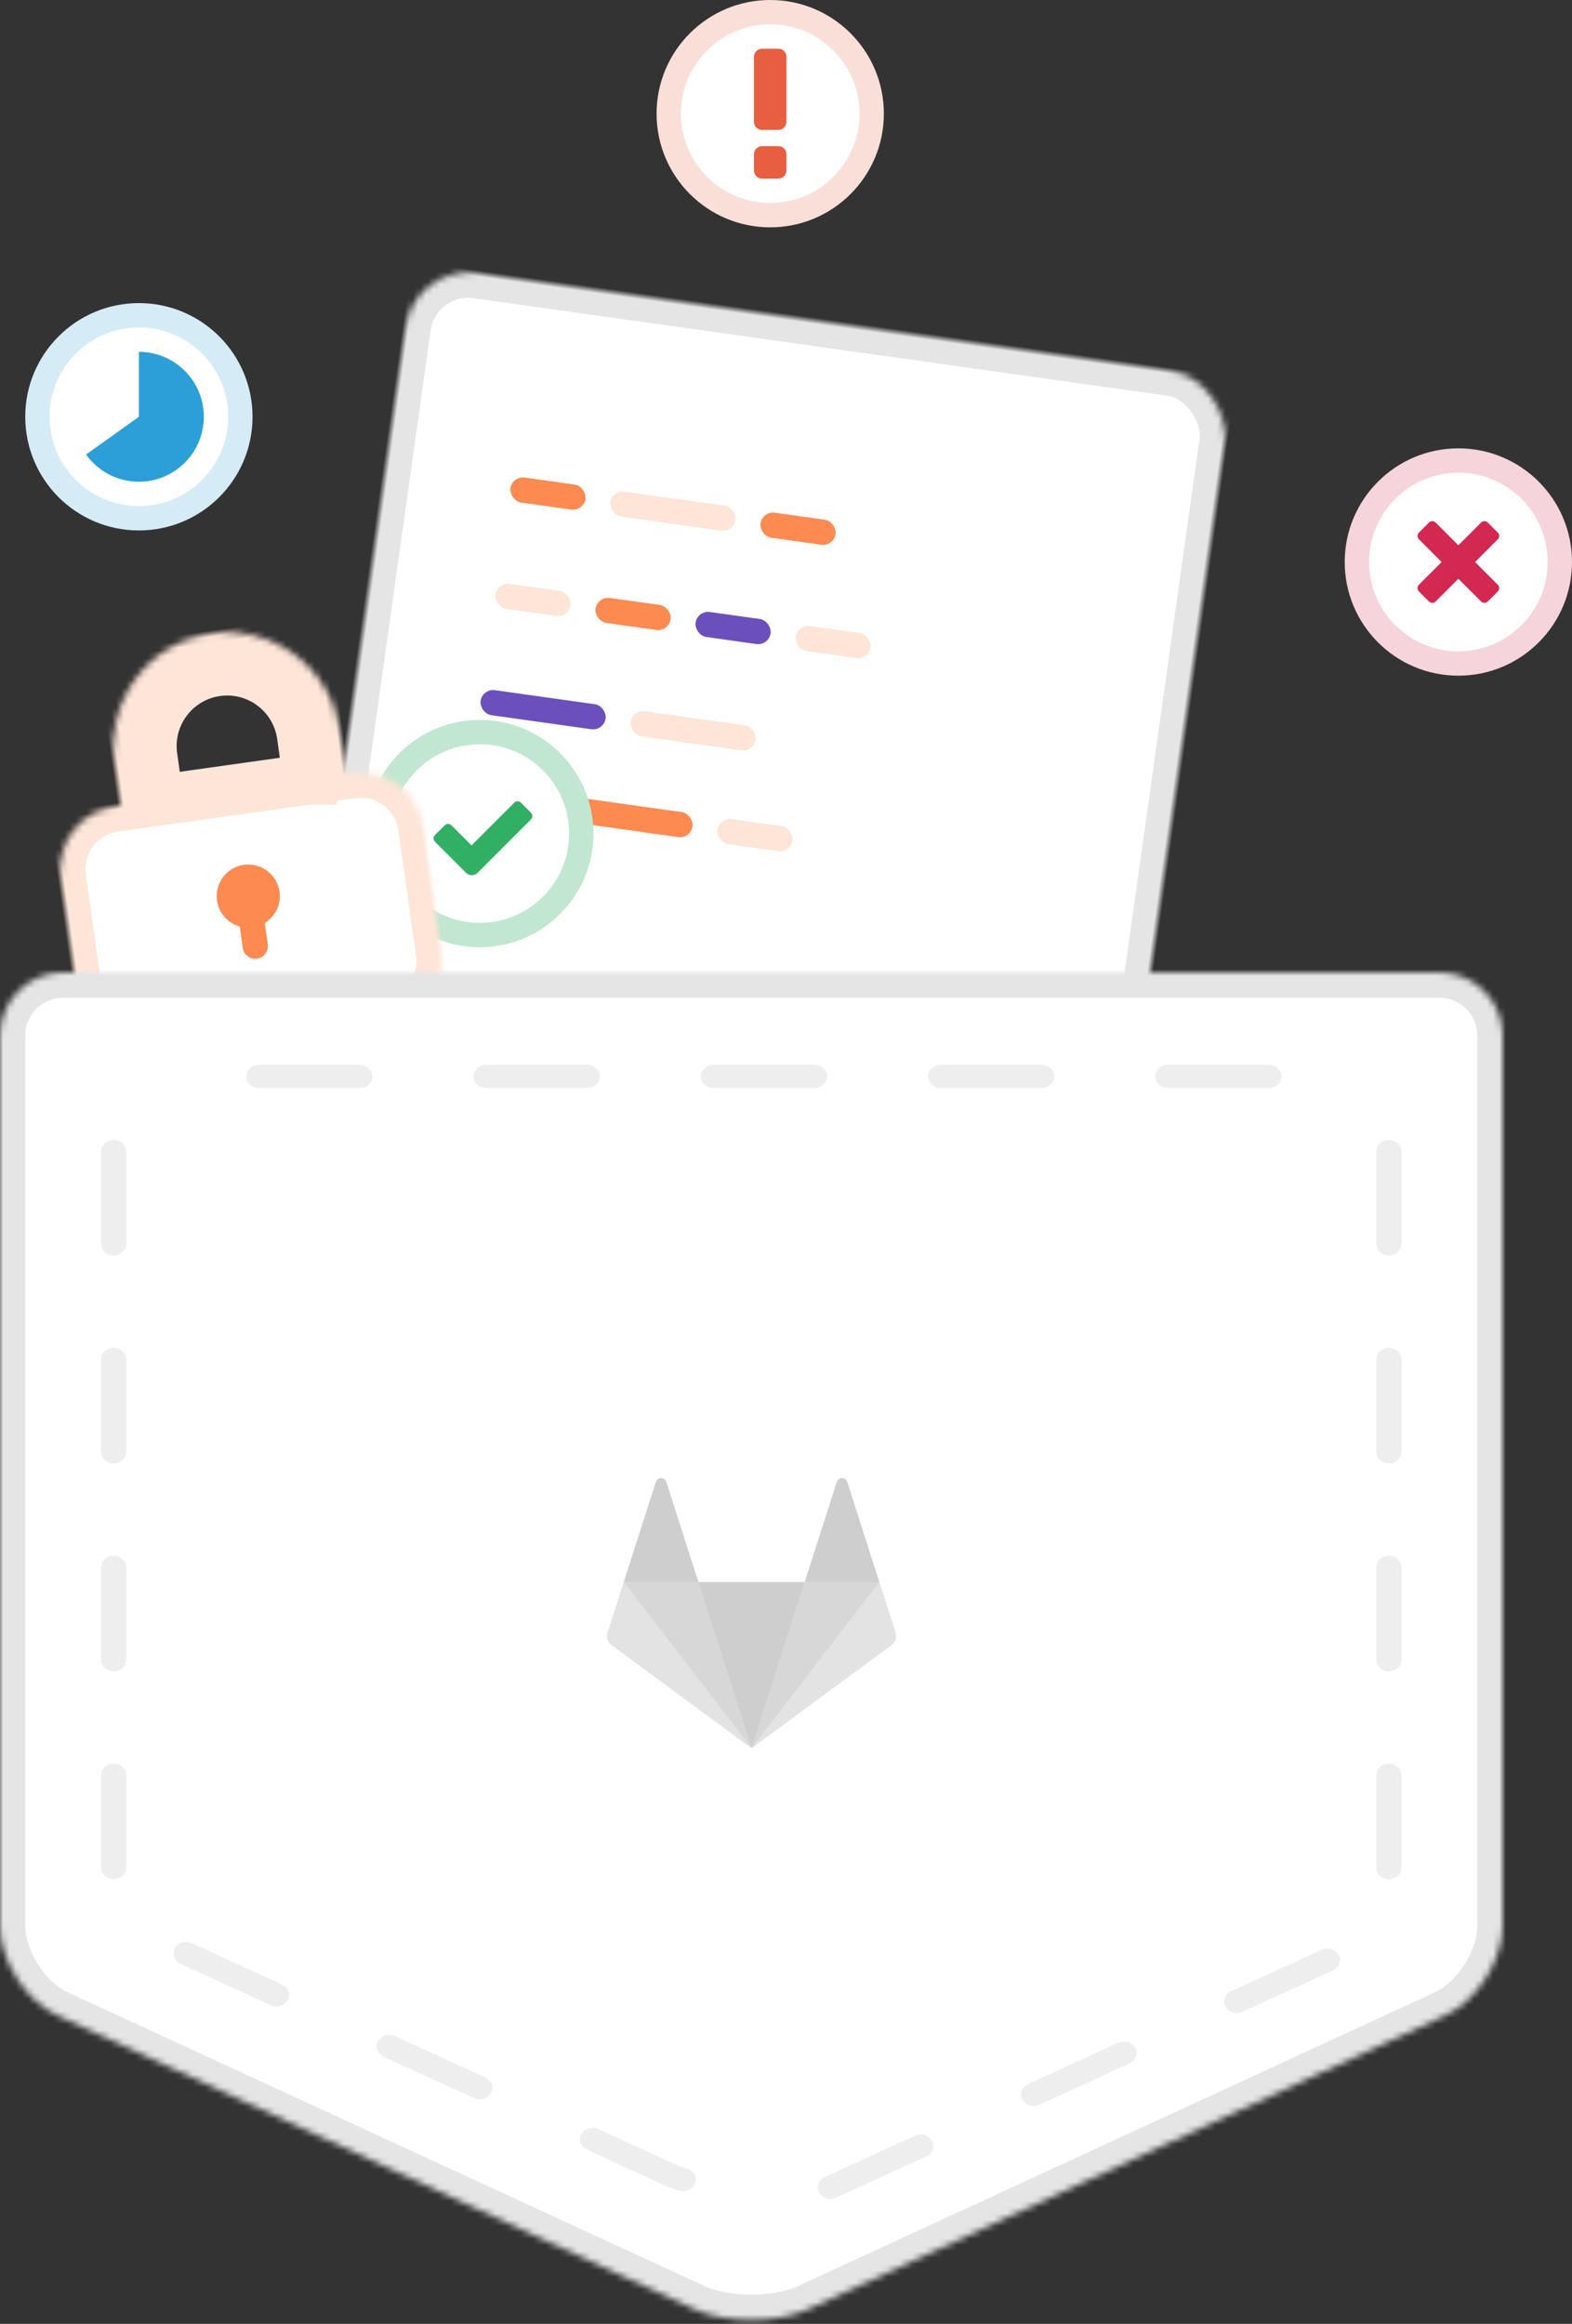 <svg width="249" height="368" viewBox="891 156 249 368" xmlns="http://www.w3.org/2000/svg" xmlns:xlink="http://www.w3.org/1999/xlink"><rect x="891" y="156" width="249" height="368" fill="#333333" stroke="none"/><defs><rect id="a" width="131" height="162" rx="10"/><mask id="e" x="0" y="0" width="131" height="162" fill="#fff"><use xlink:href="#a"/></mask><path d="M223.616 127.958V108.96c0-4.416-3.584-8-8.005-8h-23.985c-2.778 0-5.98 2.014-7.18 4.5l-5.07 10.5h-49.763c-5.527 0-9.996 4.475-9.996 9.997v53.005c0 5.513 4.475 9.997 9.996 9.997h84.01c5.525 0 9.994-4.477 9.994-9.998v-51.004z" id="b"/><mask id="f" x="0" y="0" width="104" height="88" fill="#fff"><use xlink:href="#b"/></mask><path d="M47 25h.996C53.52 25 58 29.472 58 34.99v20.02C58 60.526 53.52 65 47.996 65H10.004C4.48 65 0 60.528 0 55.01V34.99C0 29.474 4.48 25 10.004 25H11v-7c0-9.94 8.06-18 18-18s18 8.06 18 18v7zm-6 0H17v-7c0-6.627 5.373-12 12-12s12 5.373 12 12v7z" id="c"/><mask id="g" x="0" y="0" width="58" height="65" fill="#fff"><use xlink:href="#c"/></mask><path d="M0 10.008C0 4.48 4.476 0 10 0h218c5.523 0 10 4.473 10 10.008v140.94c0 5.53-4.062 11.882-9.08 14.196l-100.84 46.5c-5.015 2.31-13.142 2.312-18.16 0l-100.84-46.5C4.064 162.832 0 156.484 0 150.95V10.007z" id="d"/><mask id="h" x="0" y="0" width="238" height="213.417" fill="#fff"><use xlink:href="#d"/></mask></defs><g fill="none" fill-rule="evenodd" transform="translate(891 156)"><g transform="rotate(8 -266.528 490.3)"><use stroke="#E5E5E5" mask="url(#e)" stroke-width="8" fill="#FFF" xlink:href="#a"/><rect fill="#FC8A51" x="20" y="31" width="12" height="4" rx="2"/><rect fill="#FC8A51" x="60" y="31" width="12" height="4" rx="2"/><rect fill="#FDE5D8" x="36" y="31" width="20" height="4" rx="2"/><rect fill="#6B4FBB" x="20" y="65" width="20" height="4" rx="2"/><rect fill="#FDE5D8" x="44" y="65" width="20" height="4" rx="2"/><rect fill="#FC8A51" x="36" y="80" width="20" height="4" rx="2"/><rect fill="#FDE5D8" x="20" y="80" width="12" height="4" rx="2"/><rect fill="#FDE5D8" x="20" y="48" width="12" height="4" rx="2"/><rect fill="#FC8A51" x="36" y="48" width="12" height="4" rx="2"/><rect fill="#FDE5D8" x="60" y="80" width="12" height="4" rx="2"/><rect fill="#6B4FBB" x="52" y="48" width="12" height="4" rx="2"/><rect fill="#FDE5D8" x="68" y="48" width="12" height="4" rx="2"/></g><use stroke="#B5A7DD" mask="url(#f)" stroke-width="8" fill="#FFF" transform="rotate(5 171.616 144.96)" xlink:href="#b"/><path d="M58 132c0-9.94 8.06-18 18-18s18 8.06 18 18-8.06 18-18 18-18-8.06-18-18z" fill="#C1E7D0"/><path d="M90.143 132c0-7.81-6.332-14.143-14.143-14.143-7.81 0-14.143 6.332-14.143 14.143 0 7.81 6.332 14.143 14.143 14.143 7.81 0 14.143-6.332 14.143-14.143z" fill="#FFF"/><path d="M74.686 133.875l-3.18-3.18c-.29-.29-.77-.296-1.06-.005l-1.55 1.55c-.287.287-.29.766.004 1.06l4.92 4.92c.504.504 1.32.504 1.823 0l.654-.653 7.804-7.804c.3-.3.29-.77-.005-1.067l-1.578-1.58c-.302-.3-.775-.298-1.068-.004l-6.764 6.763z" fill="#31AF64"/><path d="M4 66c0-9.94 8.06-18 18-18s18 8.06 18 18-8.06 18-18 18S4 75.94 4 66z" fill="#D5ECF7"/><path d="M36.143 66c0-7.81-6.332-14.143-14.143-14.143-7.81 0-14.143 6.332-14.143 14.143 0 7.81 6.332 14.143 14.143 14.143 7.81 0 14.143-6.332 14.143-14.143z" fill="#FFF"/><path d="M22 55.714c5.68 0 10.286 4.605 10.286 10.286 0 5.68-4.605 10.286-10.286 10.286-3.45 0-6.505-1.7-8.37-4.307L22 66V55.714z" fill="#2D9FD8"/><g transform="rotate(-8 748.533 18.147)"><use stroke="#FDE5D8" mask="url(#g)" stroke-width="8" fill="#FFF" xlink:href="#c"/><path d="M31 46.584c1.766-.772 3-2.534 3-4.584 0-2.76-2.24-5-5-5s-5 2.24-5 5c0 2.05 1.234 3.812 3 4.584v3.42c0 1.1.895 1.996 2 1.996 1.112 0 2-.894 2-1.997v-3.42z" fill="#FC8A51"/></g><g transform="translate(0 154)"><use stroke="#E5E5E5" mask="url(#h)" stroke-width="8" fill="#FFF" xlink:href="#d"/><g opacity=".3"><path d="M141.837 104.53l-2.56-7.993-5.074-15.843c-.26-.815-1.398-.815-1.66 0l-5.074 15.843h-16.85l-5.075-15.843c-.26-.815-1.398-.815-1.66 0l-5.073 15.843-2.56 7.993c-.234.73.022 1.528.633 1.98l22.16 16.33 22.16-16.33c.61-.452.866-1.25.632-1.98" fill="#A1A1A1"/><path fill="#5C5C5C" d="M119.044 122.84l8.425-26.303h-16.85l8.424 26.304"/><path fill="#787878" d="M119.044 122.84l-8.425-26.303H98.81l20.232 26.304"/><path fill="#787878" d="M119.044 122.84l8.425-26.303h11.807l-20.233 26.304"/><path d="M98.812 96.537l-2.56 7.993c-.234.73.022 1.528.633 1.98l22.16 16.33L98.81 96.538z" fill="#A1A1A1"/><path d="M98.812 96.537h11.807l-5.075-15.843c-.26-.815-1.398-.815-1.66 0l-5.073 15.843z" fill="#5C5C5C"/><path d="M139.277 96.537l2.56 7.993c.234.73-.022 1.528-.634 1.98l-22.16 16.33 20.234-26.303z" fill="#A1A1A1"/><path d="M139.277 96.537H127.47l5.074-15.843c.26-.815 1.398-.815 1.66 0l5.073 15.843z" fill="#5C5C5C"/></g><path d="M57 18.29c1.105 0 2-.818 2-1.828 0-1.01-.895-1.83-2-1.83H41c-1.105 0-2 .82-2 1.83 0 1.01.895 1.83 2 1.83h16zm36 0c1.105 0 2-.818 2-1.828 0-1.01-.895-1.83-2-1.83H77c-1.105 0-2 .82-2 1.83 0 1.01.895 1.83 2 1.83h16zm36 0c1.105 0 2-.818 2-1.828 0-1.01-.895-1.83-2-1.83h-16c-1.105 0-2 .82-2 1.83 0 1.01.895 1.83 2 1.83h16zm36 0c1.105 0 2-.818 2-1.828 0-1.01-.895-1.83-2-1.83h-16c-1.105 0-2 .82-2 1.83 0 1.01.895 1.83 2 1.83h16zm36 0c1.105 0 2-.818 2-1.828 0-1.01-.895-1.83-2-1.83h-16c-1.105 0-2 .82-2 1.83 0 1.01.895 1.83 2 1.83h16zm17 24.693c0 1.01.895 1.83 2 1.83s2-.82 2-1.83V28.35c0-1.01-.895-1.83-2-1.83s-2 .82-2 1.83v14.633zm-202 0c0 1.01.895 1.83 2 1.83s2-.82 2-1.83V28.35c0-1.01-.895-1.83-2-1.83s-2 .82-2 1.83v14.633zm202 32.923c0 1.01.895 1.83 2 1.83s2-.82 2-1.83V61.274c0-1.01-.895-1.83-2-1.83s-2 .82-2 1.83v14.632zm-202 0c0 1.01.895 1.83 2 1.83s2-.82 2-1.83V61.274c0-1.01-.895-1.83-2-1.83s-2 .82-2 1.83v14.632zm202 32.923c0 1.01.895 1.828 2 1.828s2-.82 2-1.83V94.2c0-1.012-.895-1.83-2-1.83s-2 .818-2 1.83v14.63zm-202 0c0 1.01.895 1.828 2 1.828s2-.82 2-1.83V94.2c0-1.012-.895-1.83-2-1.83s-2 .818-2 1.83v14.63zm202 32.922c0 1.01.895 1.83 2 1.83s2-.82 2-1.83V127.12c0-1.01-.895-1.83-2-1.83s-2 .82-2 1.83v14.632zm-202 0c0 1.01.895 1.83 2 1.83s2-.82 2-1.83V127.12c0-1.01-.895-1.83-2-1.83s-2 .82-2 1.83v14.632zm179.023 19.555c-.988.452-1.388 1.55-.894 2.454.493.904 1.694 1.27 2.682.82l14.31-6.545c.99-.452 1.39-1.55.896-2.454-.494-.902-1.696-1.27-2.684-.817l-14.31 6.544zm-32.2 14.723c-.987.452-1.388 1.55-.894 2.454.493.904 1.695 1.27 2.683.818l14.31-6.544c.99-.45 1.39-1.55.895-2.454-.494-.903-1.695-1.27-2.683-.818l-14.31 6.544zm-32.2 14.724c-.987.45-1.387 1.55-.893 2.454.494.903 1.695 1.27 2.683.818l14.31-6.544c.99-.452 1.39-1.55.896-2.454-.495-.904-1.697-1.27-2.685-.818l-14.31 6.544zm-23.67-2.023l-12.186-5.57c-.987-.452-2.19-.086-2.683.817-.494.904-.093 2.003.895 2.454l12.185 5.573c.754.345 1.57.645 2.438.898 1.052.307 2.177-.224 2.513-1.187.335-.962-.246-1.99-1.298-2.298-.677-.197-1.302-.426-1.864-.684zM62.57 168.437c-.988-.452-2.19-.086-2.683.818-.494.903-.094 2.002.894 2.454l14.31 6.544c.988.45 2.19.085 2.683-.818.494-.904.094-2.003-.894-2.454l-14.312-6.544zm-32.2-14.723c-.988-.452-2.19-.086-2.683.818-.494.904-.093 2.003.895 2.454l14.31 6.544c.988.452 2.19.086 2.684-.818.494-.903.093-2.002-.895-2.454l-14.312-6.543z" fill="#EEE"/></g><g><path d="M104 18c0-9.94 8.06-18 18-18s18 8.06 18 18-8.06 18-18 18-18-8.06-18-18z" fill="#FADFD9"/><path d="M136.143 18c0-7.81-6.332-14.143-14.143-14.143-7.81 0-14.143 6.332-14.143 14.143 0 7.81 6.332 14.143 14.143 14.143 7.81 0 14.143-6.332 14.143-14.143z" fill="#FFF"/><path d="M119.43 8.994c0-.707.57-1.28 1.283-1.28h2.574c.71 0 1.284.57 1.284 1.28v10.298c0 .706-.57 1.28-1.283 1.28h-2.574c-.71 0-1.284-.57-1.284-1.28V8.994zm0 15.433c0-.71.57-1.284 1.283-1.284h2.574c.71 0 1.284.57 1.284 1.284V27c0 .71-.57 1.286-1.283 1.286h-2.574c-.71 0-1.284-.57-1.284-1.285v-2.573z" fill="#E75E40"/></g><g><path d="M213 89c0-9.94 8.06-18 18-18s18 8.06 18 18-8.06 18-18 18-18-8.06-18-18z" fill="#F6D4DC"/><path d="M245.143 89c0-7.81-6.332-14.143-14.143-14.143-7.81 0-14.143 6.332-14.143 14.143 0 7.81 6.332 14.143 14.143 14.143 7.81 0 14.143-6.332 14.143-14.143z" fill="#FFF"/><path d="M231 86.348l-3.603-3.602c-.288-.29-.766-.286-1.063.01l-1.578 1.578c-.3.302-.3.773-.01 1.063L228.348 89l-3.602 3.603c-.29.288-.286.766.01 1.063l1.578 1.578c.302.3.773.3 1.063.01L231 91.652l3.603 3.602c.288.29.766.286 1.063-.01l1.578-1.578c.3-.302.3-.773.01-1.063L233.652 89l3.602-3.603c.29-.288.286-.766-.01-1.063l-1.578-1.578c-.302-.3-.773-.3-1.063-.01L231 86.348z" fill="#D22852"/></g></g></svg>
